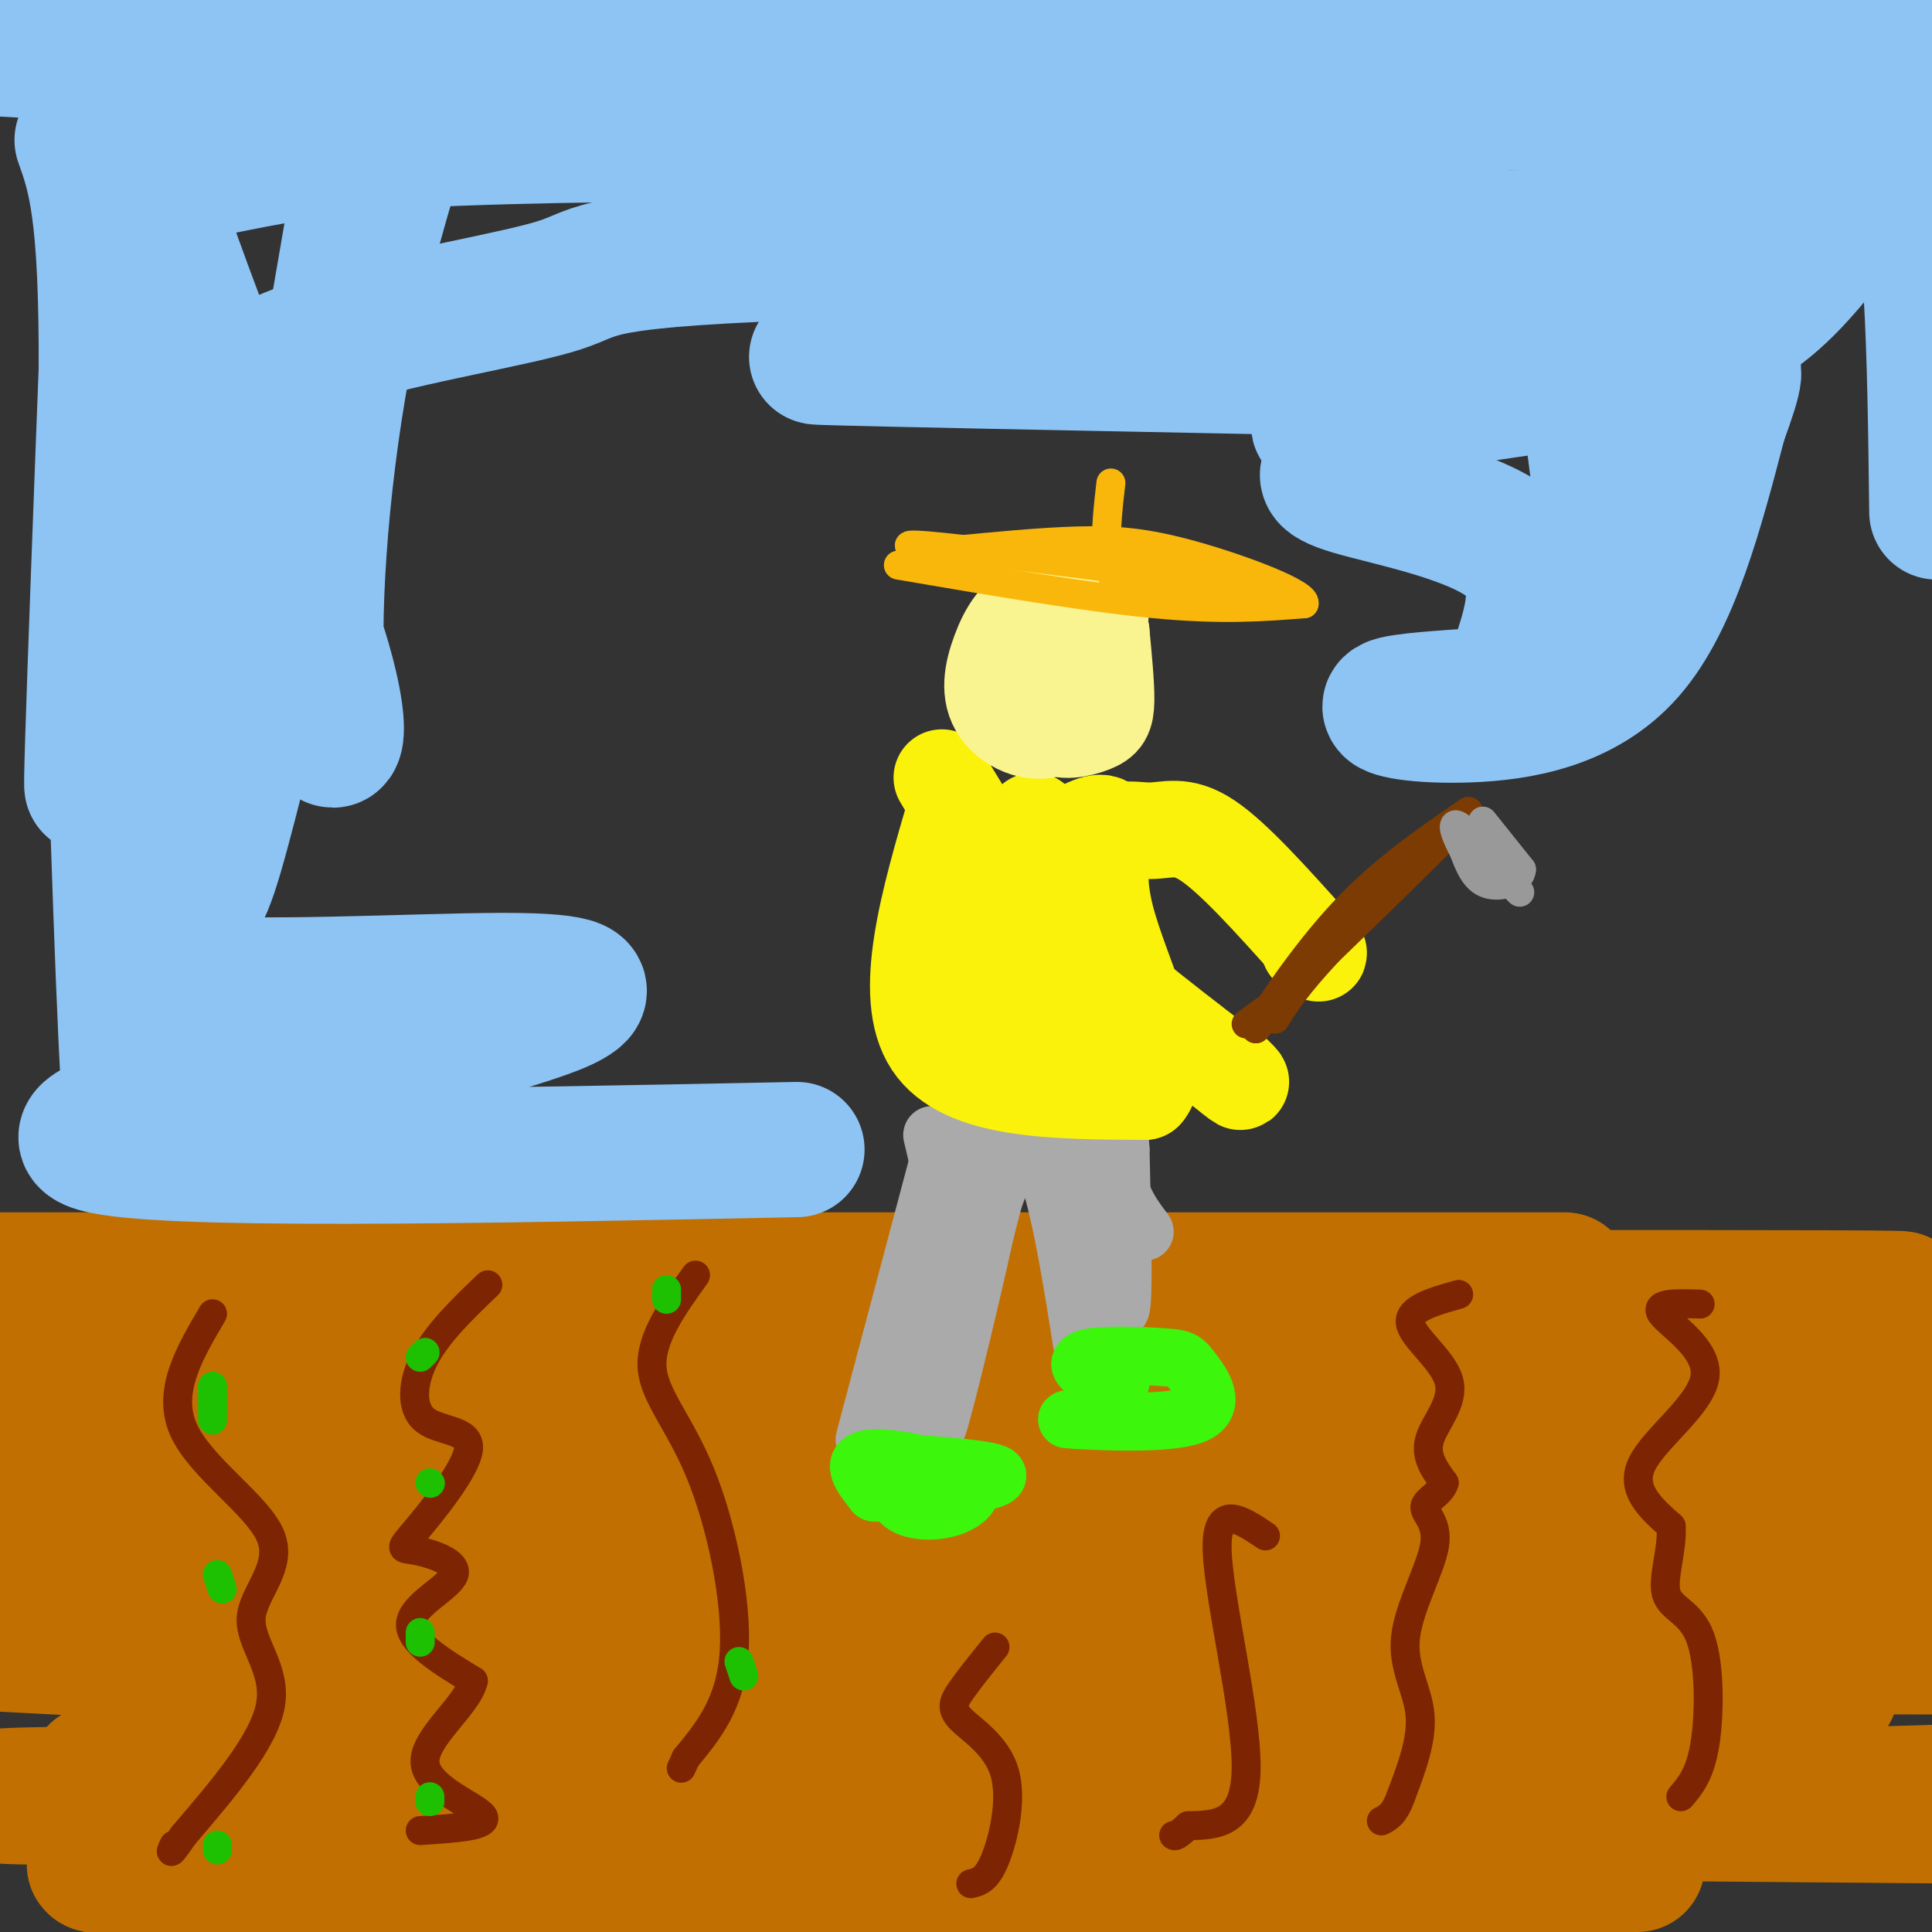 <svg viewBox='0 0 400 400' version='1.1' xmlns='http://www.w3.org/2000/svg' xmlns:xlink='http://www.w3.org/1999/xlink'><rect x="0" y="0" width="400" height="400" fill="#333333" stroke="none"/><g fill='none' stroke='#C26F01' stroke-width='28' stroke-linecap='round' stroke-linejoin='round'><path d='M20,367c36.583,2.250 73.167,4.500 138,6c64.833,1.500 157.917,2.250 251,3'/><path d='M339,386c-125.560,0.756 -251.119,1.512 -297,1c-45.881,-0.512 -12.083,-2.292 18,-5c30.083,-2.708 56.452,-6.345 116,-8c59.548,-1.655 152.274,-1.327 245,-1'/><path d='M349,369c-186.951,1.162 -373.903,2.324 -345,3c28.903,0.676 273.660,0.867 368,1c94.340,0.133 38.262,0.207 12,-1c-26.262,-1.207 -22.709,-3.695 -100,-4c-77.291,-0.305 -235.424,1.572 -221,3c14.424,1.428 201.407,2.408 297,1c95.593,-1.408 99.797,-5.204 104,-9'/><path d='M379,350c-68.833,-0.167 -137.667,-0.333 -202,-2c-64.333,-1.667 -124.167,-4.833 -184,-8'/><path d='M77,340c0.000,0.000 379.000,0.000 379,0'/><path d='M314,330c0.000,0.000 -318.000,-1.000 -318,-1'/><path d='M22,330c0.000,0.000 406.000,0.000 406,0'/><path d='M302,319c-42.083,-1.131 -84.167,-2.262 -127,0c-42.833,2.262 -86.417,7.917 -131,12c-44.583,4.083 -90.167,6.595 -28,8c62.167,1.405 232.083,1.702 402,2'/><path d='M311,319c0.000,0.000 -346.000,-5.000 -346,-5'/><path d='M147,317c78.083,0.333 156.167,0.667 211,0c54.833,-0.667 86.417,-2.333 118,-4'/><path d='M388,308c0.000,0.000 -413.000,0.000 -413,0'/><path d='M79,313c71.667,0.667 143.333,1.333 201,0c57.667,-1.333 101.333,-4.667 145,-8'/><path d='M306,300c0.000,0.000 -384.000,0.000 -384,0'/><path d='M51,301c141.933,0.356 283.867,0.711 314,1c30.133,0.289 -51.533,0.511 -148,-2c-96.467,-2.511 -207.733,-7.756 -319,-13'/><path d='M238,287c43.500,0.500 87.000,1.000 117,0c30.000,-1.000 46.500,-3.500 63,-6'/><path d='M324,265c0.000,0.000 -381.000,0.000 -381,0'/><path d='M65,274c176.667,-0.417 353.333,-0.833 325,-1c-28.333,-0.167 -261.667,-0.083 -495,0'/><path d='M160,303c62.357,-0.327 124.714,-0.655 153,-5c28.286,-4.345 22.500,-12.708 48,-17c25.500,-4.292 82.286,-4.512 3,-5c-79.286,-0.488 -294.643,-1.244 -510,-2'/><path d='M102,269c156.889,-0.289 313.778,-0.578 289,0c-24.778,0.578 -231.222,2.022 -341,2c-109.778,-0.022 -122.889,-1.511 -136,-3'/><path d='M139,286c0.000,0.000 291.000,1.000 291,1'/></g>
<g fill='none' stroke='#AAAAAA' stroke-width='12' stroke-linecap='round' stroke-linejoin='round'><path d='M196,234c0.000,0.000 -17.000,64.000 -17,64'/><path d='M193,235c2.113,8.738 4.226,17.476 0,35c-4.226,17.524 -14.792,43.833 -12,35c2.792,-8.833 18.940,-52.810 25,-67c6.060,-14.190 2.030,1.405 -2,17'/><path d='M204,255c-3.357,15.476 -10.750,45.667 -10,40c0.750,-5.667 9.643,-47.190 16,-56c6.357,-8.810 10.179,15.095 14,39'/><path d='M224,278c3.209,9.168 4.230,12.589 2,2c-2.230,-10.589 -7.711,-35.189 -8,-43c-0.289,-7.811 4.615,1.166 8,12c3.385,10.834 5.253,23.524 6,22c0.747,-1.524 0.374,-17.262 0,-33'/><path d='M232,238c-0.440,-8.405 -1.542,-12.917 -2,-11c-0.458,1.917 -0.274,10.262 1,16c1.274,5.738 3.637,8.869 6,12'/></g>
<g fill='none' stroke='#3CF60C' stroke-width='12' stroke-linecap='round' stroke-linejoin='round'><path d='M185,308c0.463,1.552 0.925,3.104 3,4c2.075,0.896 5.762,1.137 9,0c3.238,-1.137 6.026,-3.652 2,-6c-4.026,-2.348 -14.864,-4.528 -19,-4c-4.136,0.528 -1.568,3.764 1,7'/><path d='M181,309c6.467,0.556 22.133,-1.556 25,-3c2.867,-1.444 -7.067,-2.222 -17,-3'/><path d='M227,294c-4.391,-0.137 -8.782,-0.274 -4,0c4.782,0.274 18.738,0.959 24,-1c5.262,-1.959 1.830,-6.561 0,-9c-1.830,-2.439 -2.057,-2.716 -6,-3c-3.943,-0.284 -11.600,-0.577 -15,0c-3.400,0.577 -2.543,2.022 -1,3c1.543,0.978 3.771,1.489 6,2'/><path d='M231,286c1.167,0.333 1.083,0.167 1,0'/></g>
<g fill='none' stroke='#FBF20B' stroke-width='20' stroke-linecap='round' stroke-linejoin='round'><path d='M198,167c-5.750,19.583 -11.500,39.167 -5,49c6.500,9.833 25.250,9.917 44,10'/><path d='M237,226c4.877,-5.435 -4.930,-24.024 -8,-36c-3.070,-11.976 0.596,-17.340 0,-19c-0.596,-1.660 -5.456,0.383 -8,3c-2.544,2.617 -2.772,5.809 -3,9'/><path d='M218,183c-1.332,2.142 -3.161,2.997 -1,10c2.161,7.003 8.313,20.155 7,20c-1.313,-0.155 -10.089,-13.616 -13,-23c-2.911,-9.384 0.045,-14.692 3,-20'/><path d='M214,170c-1.089,6.489 -5.311,32.711 -4,37c1.311,4.289 8.156,-13.356 15,-31'/><path d='M225,176c4.798,-5.571 9.292,-4.000 13,-4c3.708,0.000 6.631,-1.571 12,2c5.369,3.571 13.185,12.286 21,21'/><path d='M271,195c3.500,3.667 1.750,2.333 0,1'/><path d='M195,161c5.667,9.500 11.333,19.000 21,29c9.667,10.000 23.333,20.500 37,31'/><path d='M253,221c6.333,5.167 3.667,2.583 1,0'/></g>
<g fill='none' stroke='#F9F490' stroke-width='20' stroke-linecap='round' stroke-linejoin='round'><path d='M223,140c-1.100,-0.917 -2.199,-1.833 -3,-2c-0.801,-0.167 -1.303,0.417 -2,3c-0.697,2.583 -1.589,7.167 0,9c1.589,1.833 5.659,0.917 8,0c2.341,-0.917 2.955,-1.833 3,-5c0.045,-3.167 -0.477,-8.583 -1,-14'/><path d='M228,131c-2.658,-3.679 -8.803,-5.875 -13,-5c-4.197,0.875 -6.444,4.822 -8,9c-1.556,4.178 -2.419,8.586 0,12c2.419,3.414 8.120,5.832 12,3c3.880,-2.832 5.940,-10.916 8,-19'/><path d='M227,131c1.393,-4.452 0.875,-6.083 0,-8c-0.875,-1.917 -2.107,-4.119 -5,-2c-2.893,2.119 -7.446,8.560 -12,15'/></g>
<g fill='none' stroke='#F9B70B' stroke-width='6' stroke-linecap='round' stroke-linejoin='round'><path d='M186,117c19.500,3.333 39.000,6.667 53,8c14.000,1.333 22.500,0.667 31,0'/><path d='M270,125c0.714,-2.060 -13.000,-7.208 -23,-10c-10.000,-2.792 -16.286,-3.226 -24,-3c-7.714,0.226 -16.857,1.113 -26,2'/><path d='M197,114c-7.333,-0.178 -12.667,-1.622 -5,-1c7.667,0.622 28.333,3.311 49,6'/><path d='M241,119c13.311,2.356 22.089,5.244 20,6c-2.089,0.756 -15.044,-0.622 -28,-2'/><path d='M233,123c-5.167,-4.167 -4.083,-13.583 -3,-23'/></g>
<g fill='none' stroke='#7C3B02' stroke-width='6' stroke-linecap='round' stroke-linejoin='round'><path d='M258,212c2.833,-2.083 5.667,-4.167 6,-4c0.333,0.167 -1.833,2.583 -4,5'/><path d='M260,213c2.222,-3.622 9.778,-15.178 18,-24c8.222,-8.822 17.111,-14.911 26,-21'/><path d='M304,168c-0.500,1.333 -14.750,15.167 -29,29'/><path d='M275,197c-6.667,7.167 -8.833,10.583 -11,14'/></g>
<g fill='none' stroke='#999999' stroke-width='6' stroke-linecap='round' stroke-linejoin='round'><path d='M307,170c0.000,0.000 8.000,10.000 8,10'/><path d='M315,180c-0.089,2.533 -4.311,3.867 -7,3c-2.689,-0.867 -3.844,-3.933 -5,-7'/><path d='M303,176c-1.533,-2.778 -2.867,-6.222 -1,-5c1.867,1.222 6.933,7.111 12,13'/><path d='M314,184c1.667,1.833 -0.167,-0.083 -2,-2'/></g>
<g fill='none' stroke='#7D2502' stroke-width='6' stroke-linecap='round' stroke-linejoin='round'><path d='M302,268c-5.268,1.482 -10.536,2.964 -10,6c0.536,3.036 6.875,7.625 8,12c1.125,4.375 -2.964,8.536 -4,12c-1.036,3.464 0.982,6.232 3,9'/><path d='M299,307c-0.677,2.294 -3.869,3.529 -4,5c-0.131,1.471 2.800,3.178 2,8c-0.800,4.822 -5.331,12.760 -6,19c-0.669,6.240 2.523,10.783 3,16c0.477,5.217 -1.762,11.109 -4,17'/><path d='M290,372c-1.333,3.667 -2.667,4.333 -4,5'/><path d='M352,270c-4.821,-0.167 -9.643,-0.333 -8,2c1.643,2.333 9.750,7.167 9,13c-0.750,5.833 -10.357,12.667 -13,18c-2.643,5.333 1.679,9.167 6,13'/><path d='M346,316c0.309,4.952 -1.917,10.833 -1,14c0.917,3.167 4.978,3.622 7,9c2.022,5.378 2.006,15.679 1,22c-1.006,6.321 -3.003,8.660 -5,11'/><path d='M262,318c-5.156,-3.467 -10.311,-6.933 -10,3c0.311,9.933 6.089,33.267 6,45c-0.089,11.733 -6.044,11.867 -12,12'/><path d='M246,378c-2.500,2.333 -2.750,2.167 -3,2'/><path d='M144,264c-4.667,6.512 -9.333,13.024 -9,19c0.333,5.976 5.667,11.417 10,22c4.333,10.583 7.667,26.310 7,37c-0.667,10.690 -5.333,16.345 -10,22'/><path d='M142,364c-1.667,3.667 -0.833,1.833 0,0'/><path d='M101,266c-5.138,4.918 -10.277,9.837 -13,15c-2.723,5.163 -3.032,10.572 0,13c3.032,2.428 9.403,1.876 9,6c-0.403,4.124 -7.580,12.923 -11,17c-3.420,4.077 -3.082,3.433 0,4c3.082,0.567 8.907,2.345 8,5c-0.907,2.655 -8.545,6.187 -9,10c-0.455,3.813 6.272,7.906 13,12'/><path d='M98,348c-1.119,5.083 -10.417,11.792 -10,17c0.417,5.208 10.548,8.917 12,11c1.452,2.083 -5.774,2.542 -13,3'/><path d='M44,272c-4.756,8.067 -9.512,16.134 -6,24c3.512,7.866 15.292,15.531 18,22c2.708,6.469 -3.656,11.742 -4,17c-0.344,5.258 5.330,10.502 4,18c-1.330,7.498 -9.665,17.249 -18,27'/><path d='M38,380c-3.333,4.833 -2.667,3.417 -2,2'/><path d='M206,341c-2.678,3.322 -5.356,6.644 -7,9c-1.644,2.356 -2.255,3.745 0,6c2.255,2.255 7.376,5.376 9,11c1.624,5.624 -0.250,13.750 -2,18c-1.750,4.250 -3.375,4.625 -5,5'/></g>
<g fill='none' stroke='#1EC101' stroke-width='6' stroke-linecap='round' stroke-linejoin='round'><path d='M88,280c0.000,0.000 -1.000,1.000 -1,1'/><path d='M89,307c0.000,0.000 0.100,0.100 0.1,0.1'/><path d='M87,338c0.000,0.000 0.000,2.000 0,2'/><path d='M89,372c0.000,0.000 0.000,1.000 0,1'/><path d='M44,287c0.000,0.000 0.000,7.000 0,7'/><path d='M45,326c0.000,0.000 1.000,3.000 1,3'/><path d='M45,382c0.000,0.000 0.000,1.000 0,1'/><path d='M138,267c0.000,0.000 0.000,2.000 0,2'/><path d='M153,344c0.000,0.000 1.000,3.000 1,3'/></g>
<g fill='none' stroke='#8DC4F4' stroke-width='28' stroke-linecap='round' stroke-linejoin='round'><path d='M165,238c-66.333,1.333 -132.667,2.667 -145,-1c-12.333,-3.667 29.333,-12.333 71,-21'/><path d='M91,216c16.851,-4.998 23.477,-6.994 27,-9c3.523,-2.006 3.941,-4.024 -14,-4c-17.941,0.024 -54.242,2.089 -68,0c-13.758,-2.089 -4.973,-8.332 0,-12c4.973,-3.668 6.135,-4.762 10,-19c3.865,-14.238 10.432,-41.619 17,-69'/><path d='M63,103c7.500,-39.167 17.750,-102.583 28,-166'/><path d='M92,1c-8.051,23.831 -16.102,47.662 -21,74c-4.898,26.338 -6.643,55.183 -5,69c1.643,13.817 6.673,12.604 1,-7c-5.673,-19.604 -22.049,-57.601 -33,-89c-10.951,-31.399 -16.475,-56.199 -22,-81'/><path d='M17,29c2.600,7.289 5.200,14.578 5,49c-0.200,34.422 -3.200,95.978 -3,83c0.200,-12.978 3.600,-100.489 7,-188'/><path d='M24,159c1.391,40.736 2.782,81.472 4,75c1.218,-6.472 2.264,-60.152 5,-84c2.736,-23.848 7.164,-17.864 8,-26c0.836,-8.136 -1.920,-30.392 -3,-39c-1.080,-8.608 -0.485,-3.567 4,-4c4.485,-0.433 12.859,-6.340 28,-11c15.141,-4.660 37.048,-8.074 46,-11c8.952,-2.926 4.949,-5.365 58,-7c53.051,-1.635 163.158,-2.467 217,-5c53.842,-2.533 51.421,-6.766 49,-11'/><path d='M300,29c-83.630,-1.169 -167.260,-2.338 -214,0c-46.740,2.338 -56.591,8.182 -48,7c8.591,-1.182 35.622,-9.389 114,-13c78.378,-3.611 208.102,-2.626 227,-2c18.898,0.626 -73.029,0.893 -155,-1c-81.971,-1.893 -153.985,-5.947 -226,-10'/><path d='M13,11c0.000,0.000 401.000,0.000 401,0'/><path d='M338,5c-133.795,-0.522 -267.590,-1.044 -312,0c-44.410,1.044 0.564,3.653 -1,3c-1.564,-0.653 -49.668,-4.569 7,4c56.668,8.569 218.107,29.622 260,39c41.893,9.378 -35.761,7.081 -69,9c-33.239,1.919 -22.064,8.055 -29,11c-6.936,2.945 -31.982,2.699 -23,3c8.982,0.301 51.991,1.151 95,2'/><path d='M266,76c24.940,-0.033 39.791,-1.117 48,-3c8.209,-1.883 9.778,-4.567 21,-5c11.222,-0.433 32.098,1.383 21,5c-11.098,3.617 -54.171,9.033 -72,12c-17.829,2.967 -10.415,3.483 -3,4'/><path d='M281,89c-0.313,1.891 0.405,4.620 0,6c-0.405,1.380 -1.933,1.411 -4,2c-2.067,0.589 -4.672,1.735 3,4c7.672,2.265 25.621,5.647 33,12c7.379,6.353 4.190,15.676 1,25'/><path d='M314,138c-0.430,5.152 -2.005,5.532 -8,6c-5.995,0.468 -16.411,1.022 -18,2c-1.589,0.978 5.649,2.379 16,2c10.351,-0.379 23.815,-2.537 33,-13c9.185,-10.463 14.093,-29.232 19,-48'/><path d='M356,87c3.773,-10.265 3.704,-11.927 1,-9c-2.704,2.927 -8.044,10.444 -10,19c-1.956,8.556 -0.526,18.150 -2,24c-1.474,5.850 -5.850,7.957 -9,1c-3.150,-6.957 -5.075,-22.979 -7,-39'/><path d='M329,83c5.631,-8.048 23.208,-8.667 37,-20c13.792,-11.333 23.798,-33.381 29,-28c5.202,5.381 5.601,38.190 6,71'/></g>
</svg>